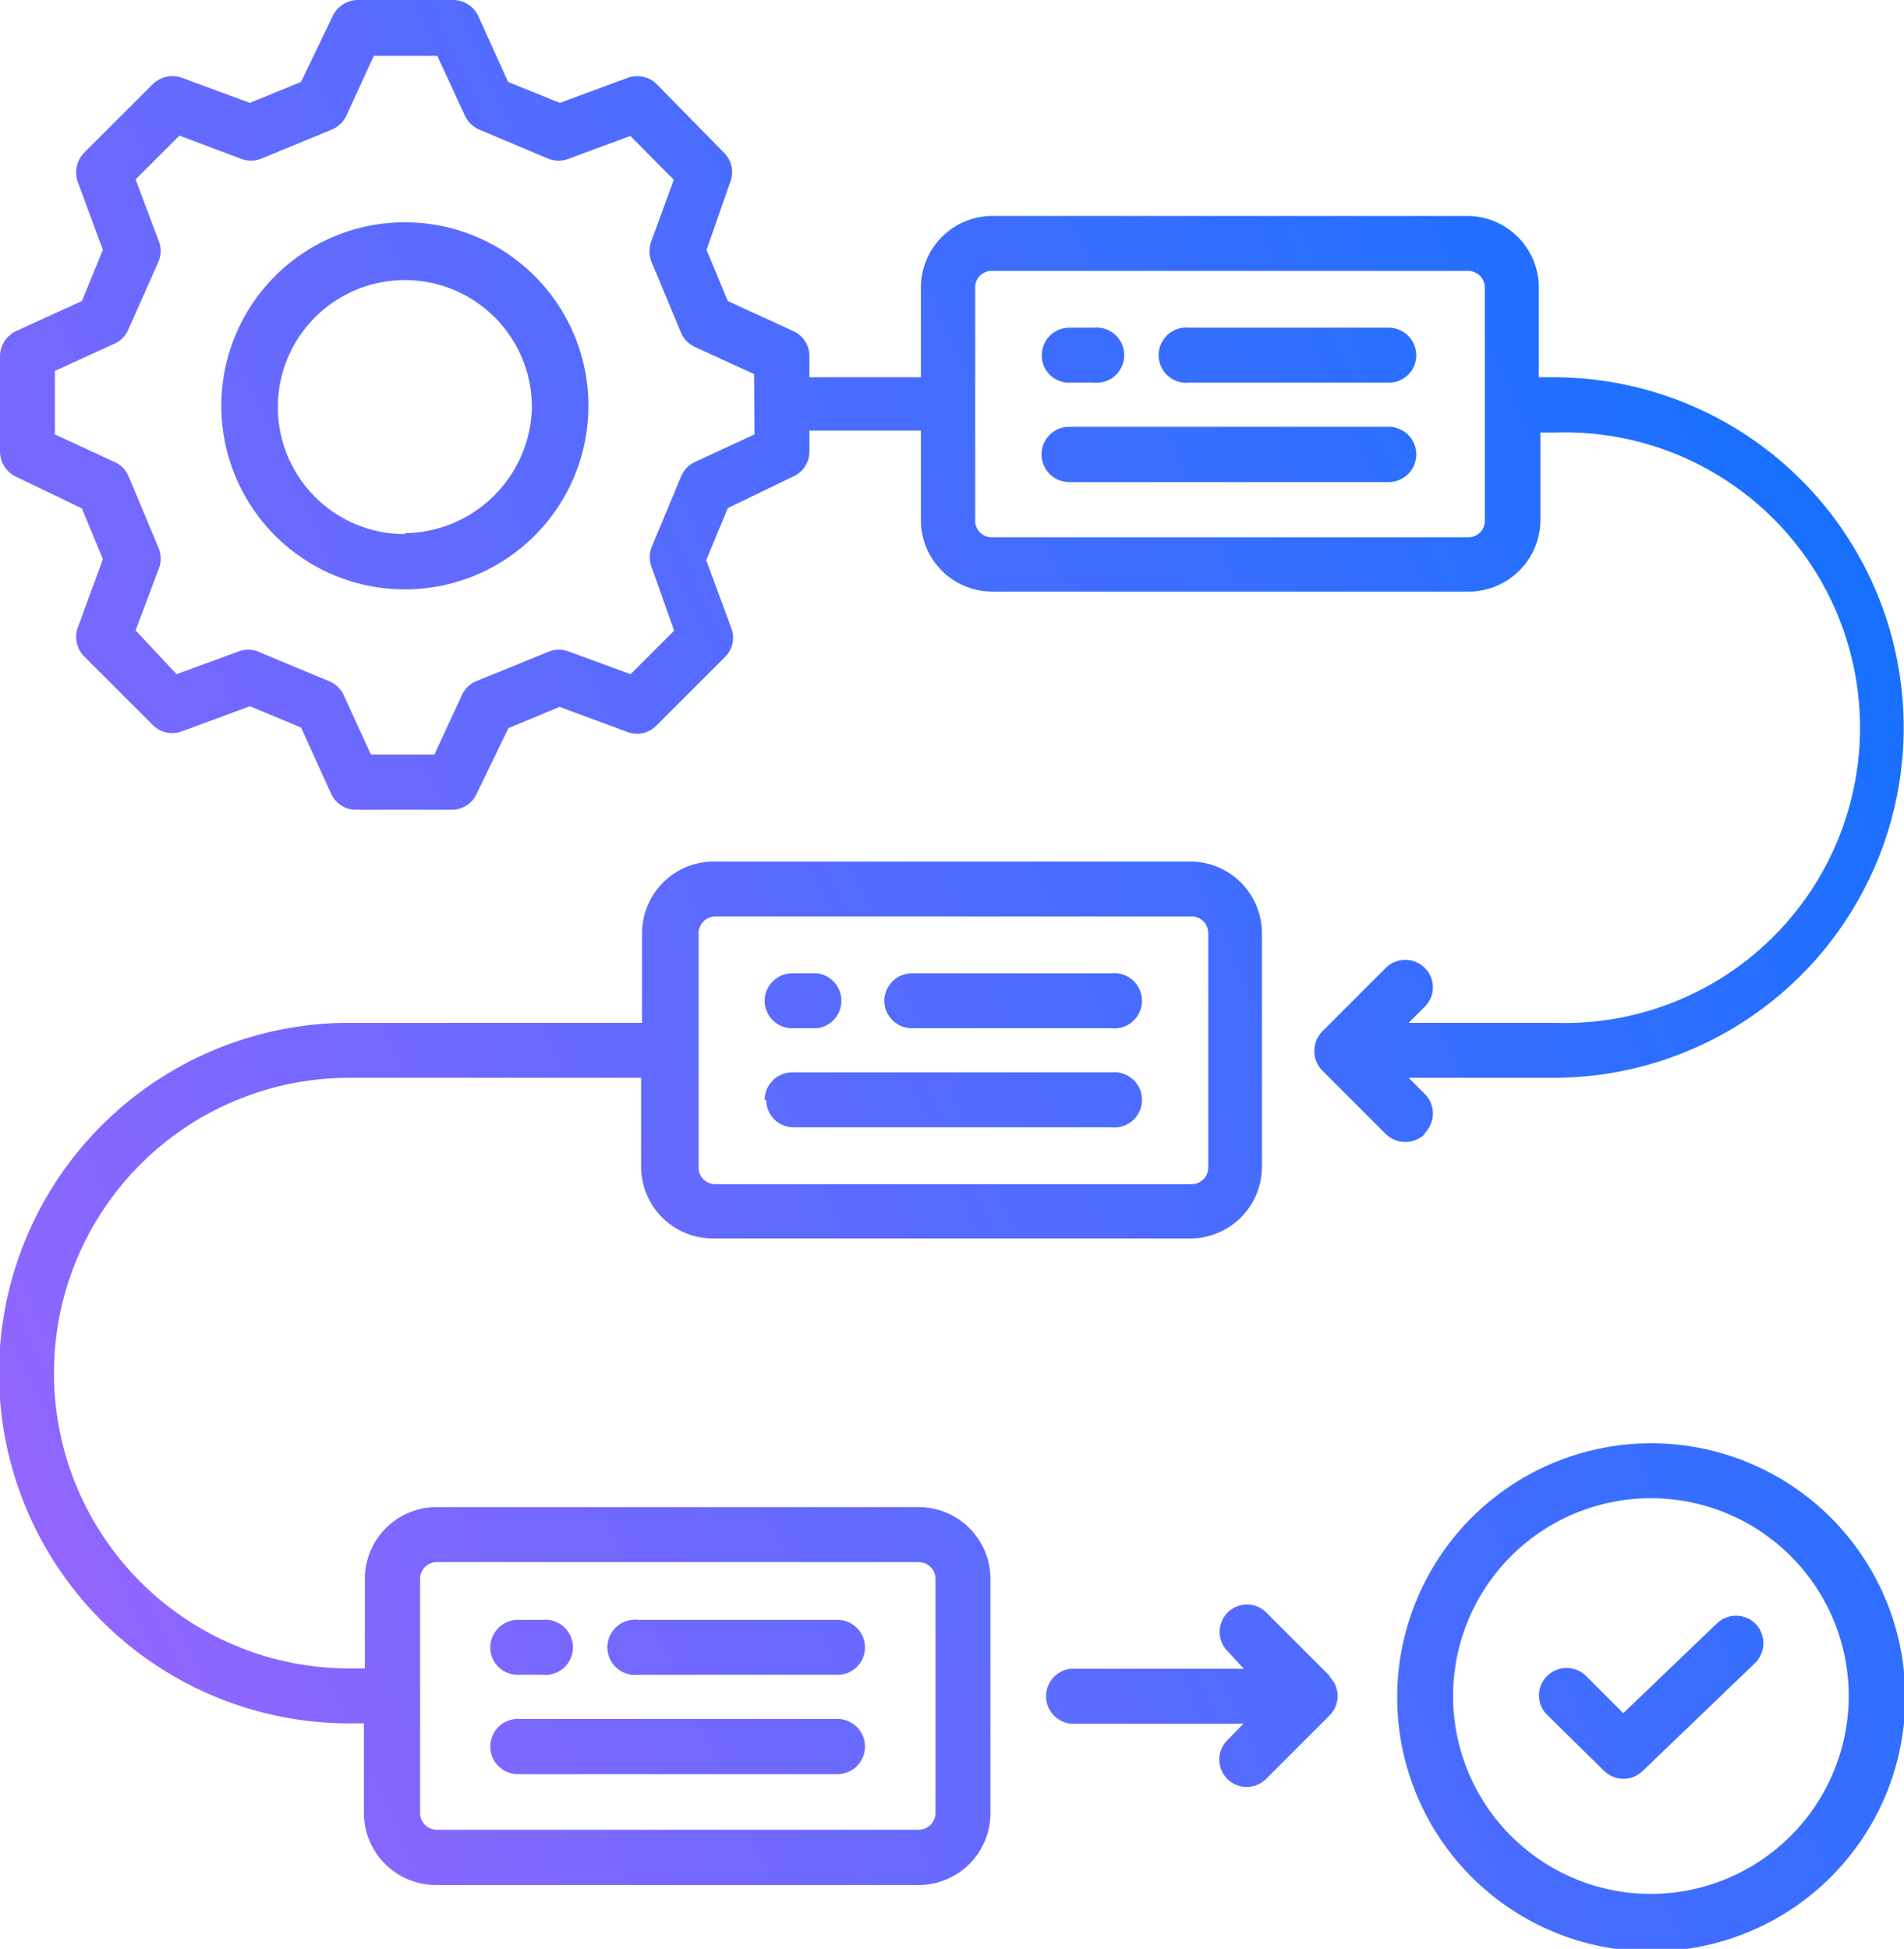 <svg xmlns="http://www.w3.org/2000/svg" xmlns:xlink="http://www.w3.org/1999/xlink" viewBox="0 0 59.96 61.37"><defs><style>.cls-1{fill:url(#未命名的渐变_6);}</style><linearGradient id="未命名的渐变_6" x1="-0.57" y1="45.63" x2="72.99" y2="11.98" gradientUnits="userSpaceOnUse"><stop offset="0" stop-color="#9366ff"/><stop offset="0.35" stop-color="#5b6bff"/><stop offset="0.79" stop-color="#1a70ff"/><stop offset="1" stop-color="#0172ff"/></linearGradient></defs><g id="图层_2" data-name="图层 2"><g id="图层_1-2" data-name="图层 1"><path class="cls-1" d="M12.75,7a5.78,5.78,0,1,0,5.78,5.78A5.78,5.78,0,0,0,12.75,7Zm0,9.82a4,4,0,1,1,4-4A4.05,4.05,0,0,1,12.75,16.79ZM52,45.45a8,8,0,1,0,8,8A8,8,0,0,0,52,45.45Zm0,14.19a6.23,6.23,0,1,1,6.22-6.23A6.24,6.24,0,0,1,52,59.64ZM28.93,47.46H13.75a2.26,2.26,0,0,0-2.26,2.26v2.82H11a9.3,9.3,0,0,1,0-18.6h9.19v2.83A2.26,2.26,0,0,0,22.48,39h15a2.26,2.26,0,0,0,2.26-2.25V29.39a2.26,2.26,0,0,0-2.26-2.26h-15a2.26,2.26,0,0,0-2.26,2.26v2.82H11a11,11,0,0,0,0,22.06h.46V57.1a2.27,2.27,0,0,0,2.26,2.26H28.93a2.26,2.26,0,0,0,2.26-2.26V49.72a2.26,2.26,0,0,0-2.26-2.26ZM22,29.39a.53.53,0,0,1,.53-.53h15a.52.52,0,0,1,.52.53v7.38a.52.52,0,0,1-.52.52h-15a.52.52,0,0,1-.53-.52ZM29.46,57.1a.53.53,0,0,1-.53.52H13.75a.53.53,0,0,1-.52-.52V49.72a.53.53,0,0,1,.52-.53H28.93a.53.53,0,0,1,.53.53ZM44.87,35.68a.87.87,0,0,0,0-1.23l-.51-.51h4.56a11,11,0,1,0,0-22.06h-.46V9.06A2.26,2.26,0,0,0,46.2,6.8h-15A2.26,2.26,0,0,0,29,9.06v2.82H25.49v-.66a.86.86,0,0,0-.5-.79l-2.07-.95-.67-1.61L23,5.72a.86.86,0,0,0-.2-.91L20.68,2.65a.87.87,0,0,0-.91-.2l-2.14.79L16,2.58,15.06.5a.88.88,0,0,0-.79-.5h-3a.88.88,0,0,0-.79.5L9.48,2.58l-1.61.66L5.73,2.45a.89.89,0,0,0-.92.2L2.65,4.81a.89.89,0,0,0-.2.92l.79,2.14L2.58,9.48.5,10.43a.88.88,0,0,0-.5.79v3a.88.88,0,0,0,.5.79l2.08,1,.66,1.6-.79,2.15a.87.87,0,0,0,.2.91l2.16,2.16a.87.87,0,0,0,.92.2l2.14-.79,1.61.67L10.43,25a.86.86,0,0,0,.79.5h3a.86.86,0,0,0,.79-.5l1-2.07,1.61-.67,2.14.79a.85.85,0,0,0,.91-.2l2.16-2.16a.85.85,0,0,0,.2-.91l-.79-2.14L22.92,16l2.07-1a.86.86,0,0,0,.5-.79v-.65H29v2.82a2.25,2.25,0,0,0,2.25,2.25h15a2.26,2.26,0,0,0,2.26-2.25V13.62h.46a9.3,9.3,0,1,1,0,18.59H44.36l.51-.51a.86.86,0,0,0,0-1.22.87.87,0,0,0-1.23,0l-2,2a.9.9,0,0,0-.25.62.86.86,0,0,0,.25.61l2,2a.88.88,0,0,0,1.23,0Zm-21.11-22-1.88.87a.86.86,0,0,0-.43.45l-.93,2.23a.91.91,0,0,0,0,.63l.71,2-1.37,1.37-1.94-.71a.88.88,0,0,0-.64,0L15,21.45a.86.86,0,0,0-.45.43l-.87,1.88h-2l-.86-1.88a.88.88,0,0,0-.46-.43l-2.23-.93a.86.86,0,0,0-.63,0l-1.94.71L4.27,19.85,5,17.91a.88.88,0,0,0,0-.64L4.05,15a.84.84,0,0,0-.44-.45l-1.88-.87v-2l1.88-.86a.86.86,0,0,0,.44-.46L5,8.22a.86.86,0,0,0,0-.63L4.27,5.65,5.65,4.27,7.59,5a.86.86,0,0,0,.63,0l2.23-.92a.9.9,0,0,0,.46-.44l.86-1.88h2l.87,1.88a.88.88,0,0,0,.45.44L17.27,5a.88.88,0,0,0,.64,0l1.94-.72,1.37,1.38-.71,1.94a.91.91,0,0,0,0,.63l.93,2.23a.88.88,0,0,0,.43.46l1.88.86Zm23,2.72a.52.52,0,0,1-.53.52h-15a.52.52,0,0,1-.52-.52V9.06a.52.52,0,0,1,.52-.53h15a.53.53,0,0,1,.53.53ZM41.87,52.8a.86.86,0,0,1,0,1.22l-2,2a.86.86,0,1,1-1.22-1.22l.51-.52H33.72a.87.87,0,0,1,0-1.73h5.45L38.66,52a.86.86,0,1,1,1.22-1.22l2,2ZM44.6,14.31a.87.87,0,0,1-.86.87H33.67a.87.87,0,0,1,0-1.74H43.74a.87.87,0,0,1,.86.87Zm0-3.12a.86.86,0,0,1-.86.86H37.45a.87.87,0,1,1,0-1.73h6.29A.87.87,0,0,1,44.6,11.19Zm-11.79,0a.86.86,0,0,1,.86-.87h.77a.87.87,0,1,1,0,1.73h-.77A.85.85,0,0,1,32.81,11.19ZM24.08,34.64a.87.87,0,0,1,.87-.87H35a.87.87,0,1,1,0,1.73H25a.86.86,0,0,1-.87-.86Zm3.77-3.12a.87.87,0,0,1,.87-.87H35a.87.87,0,1,1,0,1.73H28.72A.87.87,0,0,1,27.85,31.52Zm-3.77,0a.87.87,0,0,1,.87-.87h.77a.87.87,0,0,1,0,1.73H25A.87.87,0,0,1,24.08,31.52ZM27.24,55a.87.87,0,0,1-.87.87H16.31a.87.87,0,1,1,0-1.74H26.37a.87.87,0,0,1,.87.87Zm0-3.12a.86.86,0,0,1-.87.86H20.09a.87.87,0,1,1,0-1.73h6.28A.87.87,0,0,1,27.24,51.85Zm-11.8,0a.87.87,0,0,1,.87-.87h.77a.87.87,0,1,1,0,1.73h-.77A.86.86,0,0,1,15.44,51.85Zm39.84-.75a.88.88,0,0,1,0,1.23l-3.55,3.41a.87.87,0,0,1-1.21,0L48.72,54a.86.86,0,0,1,0-1.22.87.87,0,0,1,1.23,0l1.17,1.17,2.94-2.82a.87.87,0,0,1,1.22,0Z"/></g></g></svg>